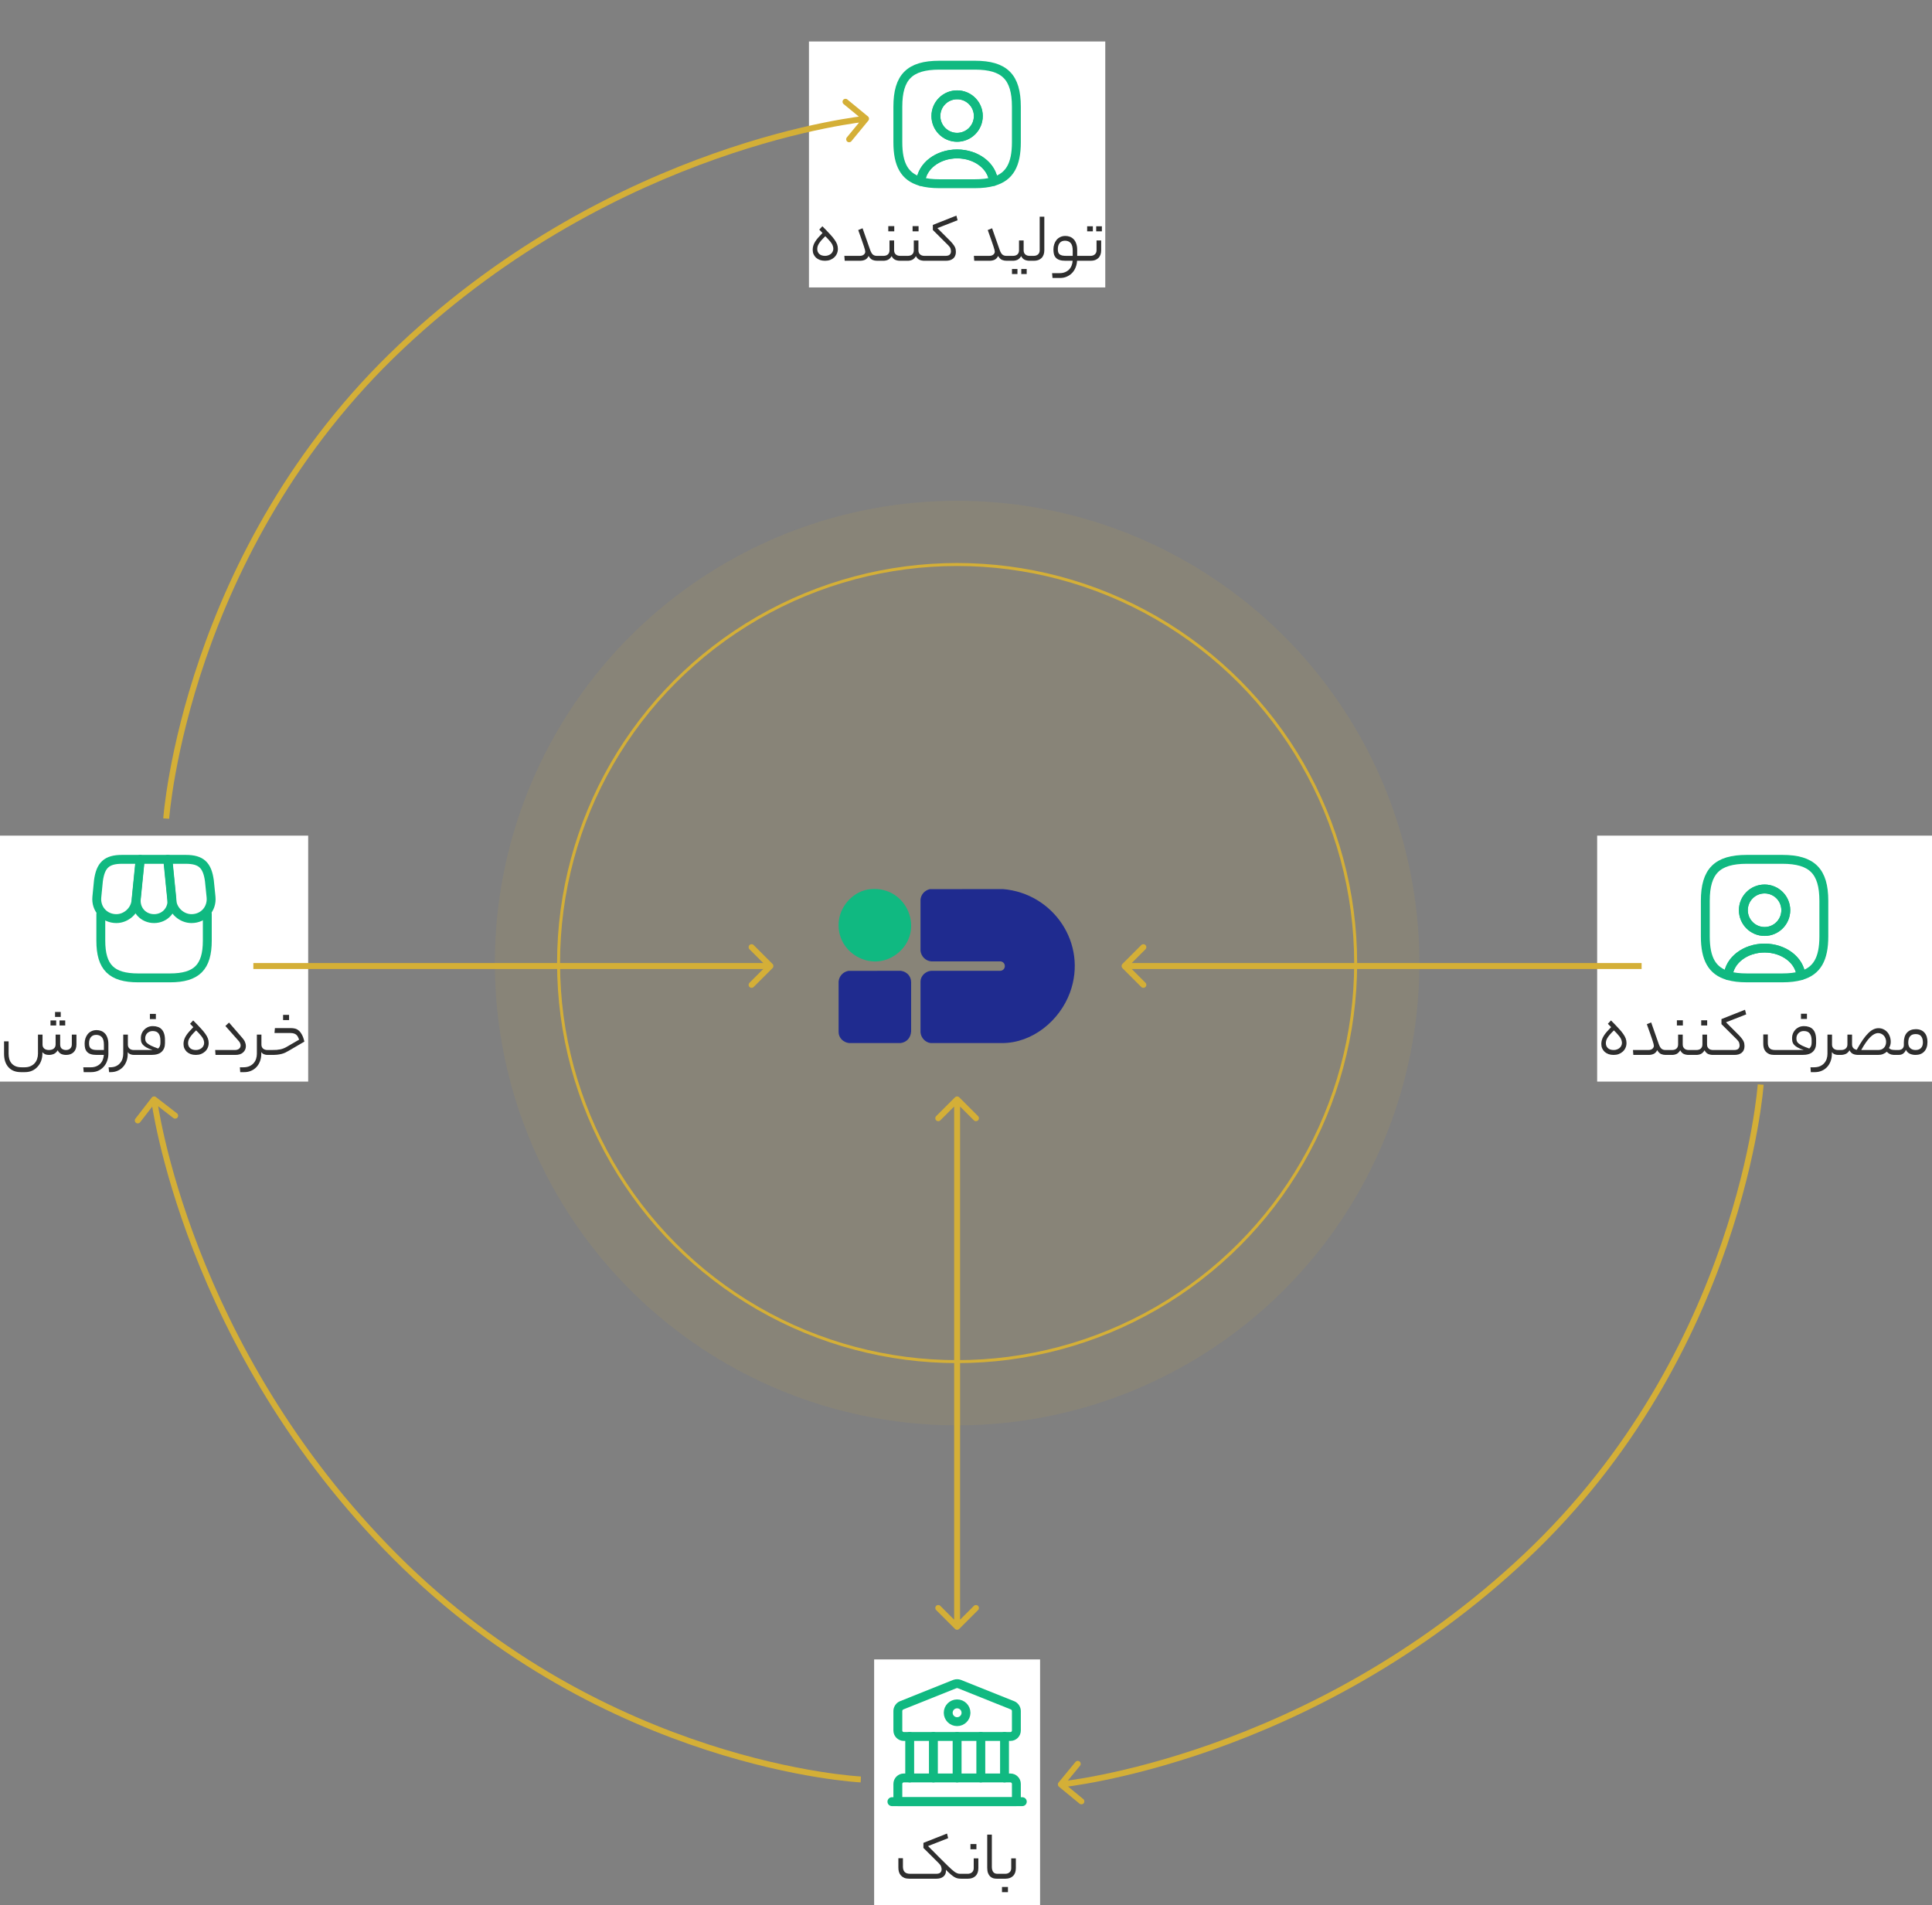 <svg width="652" height="643" viewBox="0 0 652 643" fill="none" xmlns="http://www.w3.org/2000/svg">
<rect x="0" y="0" width="652" height="643" fill="#808080" stroke="none"/>
<circle cx="323" cy="325" r="156" fill="#D4AF37" fill-opacity="0.1"/>
<circle cx="323" cy="325" r="134.5" stroke="#D4AF37"/>
<path d="M313.735 300.062L338.47 300.036C355.549 301.448 367.104 318.496 361.104 334.911C357.623 344.434 348.426 352 338.19 352C330.23 352 322.213 352 314.087 352C312.256 351.788 310.797 350.209 310.652 348.377C310.652 342.943 310.652 336.769 310.652 331.242C310.652 329.379 312.308 327.78 314.18 327.62H337.616C339.566 327.402 339.618 324.732 337.704 324.432H314.273C312.364 324.261 310.885 322.786 310.652 320.892V303.575C310.823 301.821 312.049 300.501 313.735 300.067V300.062Z" fill="#1F2B8F"/>
<path d="M286.28 327.64L304.042 327.614C306.101 327.961 307.482 329.451 307.482 331.516V348.087C307.326 350.168 306.054 351.705 303.954 351.995H286.539C284.578 351.788 283.011 350.23 283.011 348.279C283.011 342.446 283.011 336.888 283.011 331.242C283.171 329.42 284.495 327.987 286.28 327.64Z" fill="#1F2B8F"/>
<path d="M293.718 300.067C306.297 298.856 312.437 314.438 302.671 321.916C294.018 328.541 281.682 321.311 283.114 310.547C283.823 305.247 288.328 300.584 293.718 300.067Z" fill="#10B981"/>
<rect width="113" height="83" transform="translate(539 282)" fill="white"/>
<path d="M607.78 329.238C606.02 329.758 603.94 329.998 601.5 329.998H589.5C587.06 329.998 584.98 329.758 583.22 329.238C583.66 324.038 589 319.938 595.5 319.938C602 319.938 607.34 324.038 607.78 329.238Z" stroke="#10B981" stroke-width="3" stroke-linecap="round" stroke-linejoin="round"/>
<path d="M601.499 289.999H589.499C579.499 289.999 575.499 293.999 575.499 303.999V315.999C575.499 323.559 577.779 327.699 583.219 329.239C583.659 324.039 588.999 319.939 595.499 319.939C601.999 319.939 607.339 324.039 607.779 329.239C613.219 327.699 615.499 323.559 615.499 315.999V303.999C615.499 293.999 611.499 289.999 601.499 289.999ZM595.499 314.339C591.539 314.339 588.339 311.119 588.339 307.159C588.339 303.199 591.539 299.999 595.499 299.999C599.459 299.999 602.659 303.199 602.659 307.159C602.659 311.119 599.459 314.339 595.499 314.339Z" stroke="#10B981" stroke-width="3" stroke-linecap="round" stroke-linejoin="round"/>
<path d="M602.659 307.161C602.659 311.121 599.459 314.341 595.499 314.341C591.539 314.341 588.339 311.121 588.339 307.161C588.339 303.201 591.539 300.001 595.499 300.001C599.459 300.001 602.659 303.201 602.659 307.161Z" stroke="#10B981" stroke-width="3" stroke-linecap="round" stroke-linejoin="round"/>
<path d="M540.404 352.304C540.404 351.824 540.468 351.368 540.596 350.936C540.724 350.504 540.924 350.064 541.196 349.616C541.468 349.168 541.812 348.704 542.228 348.224C542.644 347.744 543.14 347.208 543.716 346.616L542.612 345.488L543.668 344.36C544.66 345.352 545.484 346.208 546.14 346.928C546.812 347.632 547.348 348.272 547.748 348.848C548.164 349.424 548.46 349.96 548.636 350.456C548.812 350.936 548.9 351.448 548.9 351.992C548.9 352.568 548.788 353.104 548.564 353.6C548.356 354.08 548.052 354.504 547.652 354.872C547.268 355.224 546.812 355.504 546.284 355.712C545.756 355.904 545.18 356 544.556 356C543.932 356 543.364 355.912 542.852 355.736C542.34 355.544 541.9 355.288 541.532 354.968C541.18 354.632 540.9 354.24 540.692 353.792C540.5 353.344 540.404 352.848 540.404 352.304ZM547.364 351.968C547.364 351.664 547.316 351.368 547.22 351.08C547.14 350.776 546.996 350.464 546.788 350.144C546.58 349.824 546.3 349.472 545.948 349.088C545.612 348.688 545.18 348.232 544.652 347.72C544.076 348.28 543.604 348.776 543.236 349.208C542.884 349.624 542.612 350 542.42 350.336C542.228 350.672 542.1 350.976 542.036 351.248C541.972 351.52 541.94 351.792 541.94 352.064C541.94 352.704 542.164 353.248 542.612 353.696C543.076 354.128 543.732 354.344 544.58 354.344C544.98 354.344 545.348 354.28 545.684 354.152C546.036 354.024 546.332 353.856 546.572 353.648C546.828 353.424 547.02 353.168 547.148 352.88C547.292 352.592 547.364 352.288 547.364 351.968ZM556.221 354.344C556.573 354.344 556.869 354.304 557.109 354.224C557.349 354.128 557.541 354.016 557.685 353.888C557.845 353.744 557.957 353.592 558.021 353.432C558.101 353.272 558.141 353.12 558.141 352.976C558.141 352.816 558.109 352.6 558.045 352.328C557.981 352.056 557.861 351.656 557.685 351.128C557.525 350.6 557.285 349.896 556.965 349.016C556.661 348.136 556.261 347.008 555.765 345.632L557.229 345.032L559.797 352.352C560.053 353.072 560.349 353.584 560.685 353.888C561.021 354.192 561.493 354.344 562.101 354.344H562.437C562.789 354.344 562.965 354.616 562.965 355.16C562.965 355.72 562.789 356 562.437 356H562.101C561.573 356 561.069 355.904 560.589 355.712C560.109 355.504 559.669 355.064 559.269 354.392C558.933 355.048 558.509 355.48 557.997 355.688C557.501 355.896 556.957 356 556.365 356H551.205L551.085 354.344H556.221ZM564.254 354.344C564.926 354.344 565.438 354.176 565.79 353.84C566.142 353.504 566.318 353.04 566.318 352.448V349.136H567.878V352.448C567.878 352.8 567.934 353.096 568.046 353.336C568.174 353.576 568.334 353.776 568.526 353.936C568.718 354.08 568.934 354.184 569.174 354.248C569.414 354.312 569.662 354.344 569.918 354.344H570.638C571.006 354.344 571.19 354.616 571.19 355.16C571.19 355.72 571.006 356 570.638 356H569.87C569.294 356 568.758 355.896 568.262 355.688C567.766 355.464 567.358 355.048 567.038 354.44C566.67 355.048 566.246 355.464 565.766 355.688C565.302 355.896 564.798 356 564.254 356H562.43C562.222 356 562.086 355.936 562.022 355.808C561.942 355.68 561.902 355.48 561.902 355.208C561.902 354.92 561.942 354.704 562.022 354.56C562.086 354.416 562.222 354.344 562.43 354.344H564.254ZM567.926 346.064H565.91V344.312H567.926V346.064ZM572.457 354.344C573.129 354.344 573.641 354.176 573.993 353.84C574.345 353.504 574.521 353.04 574.521 352.448V349.136H576.081V352.448C576.081 352.8 576.137 353.096 576.249 353.336C576.377 353.576 576.537 353.776 576.729 353.936C576.921 354.08 577.137 354.184 577.377 354.248C577.617 354.312 577.865 354.344 578.121 354.344H578.841C579.209 354.344 579.393 354.616 579.393 355.16C579.393 355.72 579.209 356 578.841 356H578.073C577.497 356 576.961 355.896 576.465 355.688C575.969 355.464 575.561 355.048 575.241 354.44C574.873 355.048 574.449 355.464 573.969 355.688C573.505 355.896 573.001 356 572.457 356H570.633C570.425 356 570.289 355.936 570.225 355.808C570.145 355.68 570.105 355.48 570.105 355.208C570.105 354.92 570.145 354.704 570.225 354.56C570.289 354.416 570.425 354.344 570.633 354.344H572.457ZM576.129 346.064H574.113V344.312H576.129V346.064ZM585.172 354.344C585.892 354.344 586.388 354.2 586.66 353.912C586.932 353.608 587.068 353.248 587.068 352.832C587.068 352.56 587.02 352.256 586.924 351.92C586.828 351.584 586.564 351.2 586.132 350.768L580.948 345.608V343.904L588.892 340.76L589.3 342.32L582.484 344.984L586.828 349.328C587.212 349.728 587.524 350.088 587.764 350.408C588.02 350.728 588.22 351.032 588.364 351.32C588.508 351.608 588.604 351.888 588.652 352.16C588.7 352.432 588.724 352.72 588.724 353.024C588.724 353.536 588.636 353.984 588.46 354.368C588.3 354.736 588.068 355.04 587.764 355.28C587.46 355.52 587.1 355.704 586.684 355.832C586.268 355.944 585.812 356 585.316 356H578.836C578.628 356 578.492 355.936 578.428 355.808C578.348 355.68 578.308 355.48 578.308 355.208C578.308 354.92 578.348 354.704 578.428 354.56C578.492 354.416 578.628 354.344 578.836 354.344H585.172ZM604.78 350.192C604.78 349.744 604.868 349.288 605.044 348.824C605.22 348.36 605.476 347.944 605.812 347.576C606.148 347.192 606.564 346.88 607.06 346.64C607.572 346.4 608.156 346.28 608.812 346.28C609.42 346.28 609.972 346.368 610.468 346.544C610.98 346.704 611.412 346.968 611.764 347.336C612.132 347.704 612.412 348.184 612.604 348.776C612.796 349.368 612.892 350.096 612.892 350.96V352.04C612.892 353.272 612.516 354.24 611.764 354.944C611.028 355.648 609.86 356 608.26 356H598.756C598.1 356 597.532 355.904 597.052 355.712C596.588 355.504 596.204 355.232 595.9 354.896C595.612 354.56 595.396 354.168 595.252 353.72C595.124 353.272 595.06 352.8 595.06 352.304V349.088H596.596V351.944C596.596 352.664 596.78 353.248 597.148 353.696C597.516 354.128 598.164 354.344 599.092 354.344H606.34C606.916 354.344 607.364 354.336 607.684 354.32C608.004 354.304 608.348 354.312 608.716 354.344C607.804 354.04 607.084 353.736 606.556 353.432C606.044 353.128 605.652 352.816 605.38 352.496C605.124 352.176 604.956 351.832 604.876 351.464C604.812 351.08 604.78 350.656 604.78 350.192ZM606.244 350.36C606.244 350.664 606.276 350.952 606.34 351.224C606.404 351.48 606.572 351.744 606.844 352.016C607.132 352.272 607.564 352.552 608.14 352.856C608.732 353.144 609.548 353.472 610.588 353.84C610.828 353.632 611.02 353.368 611.164 353.048C611.308 352.712 611.38 352.336 611.38 351.92V351.128C611.38 350.136 611.172 349.36 610.756 348.8C610.356 348.224 609.676 347.936 608.716 347.936C608.316 347.936 607.964 348.008 607.66 348.152C607.356 348.296 607.1 348.48 606.892 348.704C606.684 348.928 606.524 349.184 606.412 349.472C606.3 349.76 606.244 350.056 606.244 350.36ZM609.796 343.856H607.78V342.104H609.796V343.856ZM618.211 355.616C618.211 356.544 618.067 357.384 617.779 358.136C617.491 358.904 617.091 359.56 616.579 360.104C616.067 360.648 615.467 361.064 614.779 361.352C614.091 361.656 613.339 361.808 612.523 361.808H611.107L610.987 360.176H612.163C612.963 360.176 613.651 360.048 614.227 359.792C614.803 359.536 615.275 359.192 615.643 358.76C616.011 358.344 616.283 357.864 616.459 357.32C616.635 356.776 616.723 356.208 616.723 355.616V349.136H618.259V352.52C618.259 353.08 618.443 353.528 618.811 353.864C619.195 354.184 619.691 354.344 620.299 354.344H620.563C620.915 354.344 621.091 354.616 621.091 355.16C621.091 355.72 620.915 356 620.563 356H620.299C619.915 356 619.531 355.928 619.147 355.784C618.779 355.64 618.467 355.392 618.211 355.04V355.616ZM626.603 354.272C627.323 352.96 628.003 351.84 628.643 350.912C629.283 349.984 629.899 349.232 630.491 348.656C631.083 348.064 631.659 347.64 632.219 347.384C632.779 347.112 633.347 346.976 633.923 346.976C634.547 346.976 635.107 347.096 635.603 347.336C636.115 347.576 636.555 347.904 636.923 348.32C637.291 348.736 637.571 349.224 637.763 349.784C637.971 350.344 638.075 350.944 638.075 351.584C638.075 352.352 637.875 353.048 637.475 353.672C637.795 353.992 638.139 354.184 638.507 354.248C638.891 354.312 639.339 354.344 639.851 354.344H640.211C640.563 354.344 640.739 354.616 640.739 355.16C640.739 355.72 640.563 356 640.211 356H639.851C639.595 356 639.339 356 639.083 356C638.827 355.984 638.563 355.944 638.291 355.88C638.035 355.8 637.771 355.688 637.499 355.544C637.243 355.4 636.995 355.192 636.755 354.92C636.387 355.24 635.955 355.504 635.459 355.712C634.979 355.904 634.419 356 633.779 356H627.107C626.483 356 625.915 355.896 625.403 355.688C624.891 355.464 624.475 355.048 624.155 354.44C623.803 355.048 623.363 355.464 622.835 355.688C622.323 355.896 621.787 356 621.227 356H620.555C620.347 356 620.211 355.936 620.147 355.808C620.067 355.68 620.027 355.48 620.027 355.208C620.027 354.92 620.067 354.704 620.147 354.56C620.211 354.416 620.347 354.344 620.555 354.344H621.323C621.995 354.344 622.515 354.176 622.883 353.84C623.267 353.504 623.459 353.04 623.459 352.448V349.136H625.019V352.448C625.019 352.96 625.163 353.376 625.451 353.696C625.755 354 626.139 354.192 626.603 354.272ZM636.515 351.584C636.515 351.168 636.443 350.784 636.299 350.432C636.171 350.064 635.987 349.752 635.747 349.496C635.507 349.224 635.219 349.016 634.883 348.872C634.563 348.712 634.211 348.632 633.827 348.632C632.979 348.632 632.091 349.088 631.163 350C630.251 350.896 629.235 352.344 628.115 354.344H633.827C634.163 354.344 634.491 354.296 634.811 354.2C635.147 354.088 635.435 353.92 635.675 353.696C635.931 353.456 636.131 353.168 636.275 352.832C636.435 352.48 636.515 352.064 636.515 351.584ZM640.603 354.344C641.227 354.344 641.699 354.192 642.019 353.888C642.339 353.584 642.499 353.176 642.499 352.664V351.752C642.499 350.36 642.851 349.272 643.555 348.488C644.275 347.704 645.267 347.312 646.531 347.312C647.187 347.312 647.763 347.416 648.259 347.624C648.755 347.832 649.163 348.128 649.483 348.512C649.819 348.896 650.067 349.352 650.227 349.88C650.387 350.408 650.467 350.992 650.467 351.632C650.467 353.008 650.107 354.08 649.387 354.848C648.667 355.616 647.683 356 646.435 356C645.795 356 645.179 355.88 644.587 355.64C643.995 355.384 643.531 354.936 643.195 354.296C643.051 354.664 642.875 354.96 642.667 355.184C642.459 355.408 642.243 355.584 642.019 355.712C641.795 355.824 641.555 355.904 641.299 355.952C641.059 355.984 640.827 356 640.603 356H640.219C640.011 356 639.875 355.936 639.811 355.808C639.731 355.68 639.691 355.48 639.691 355.208C639.691 354.92 639.731 354.704 639.811 354.56C639.875 354.416 640.011 354.344 640.219 354.344H640.603ZM648.931 351.776C648.931 350.944 648.747 350.272 648.379 349.76C648.011 349.232 647.379 348.968 646.483 348.968C644.819 348.968 643.987 349.936 643.987 351.872C643.987 352.688 644.211 353.304 644.659 353.72C645.123 354.136 645.715 354.344 646.435 354.344C647.251 354.344 647.867 354.12 648.283 353.672C648.715 353.224 648.931 352.592 648.931 351.776Z" fill="#2E2E2E"/>
<rect width="100" height="83" transform="translate(273 14)" fill="white"/>
<path d="M335.28 61.24C333.52 61.76 331.44 62 329 62H317C314.56 62 312.48 61.76 310.72 61.24C311.16 56.04 316.5 51.94 323 51.94C329.5 51.94 334.84 56.04 335.28 61.24Z" stroke="#10B981" stroke-width="3" stroke-linecap="round" stroke-linejoin="round"/>
<path d="M329 21.999H317C307 21.999 303 25.999 303 35.999V47.999C303 55.559 305.28 59.699 310.72 61.239C311.16 56.039 316.5 51.939 323 51.939C329.5 51.939 334.84 56.039 335.28 61.239C340.72 59.699 343 55.559 343 47.999V35.999C343 25.999 339 21.999 329 21.999ZM323 46.339C319.04 46.339 315.84 43.119 315.84 39.159C315.84 35.199 319.04 31.999 323 31.999C326.96 31.999 330.16 35.199 330.16 39.159C330.16 43.119 326.96 46.339 323 46.339Z" stroke="#10B981" stroke-width="3" stroke-linecap="round" stroke-linejoin="round"/>
<path d="M330.16 39.159C330.16 43.119 326.96 46.339 323 46.339C319.04 46.339 315.84 43.119 315.84 39.159C315.84 35.199 319.04 31.999 323 31.999C326.96 31.999 330.16 35.199 330.16 39.159Z" stroke="#10B981" stroke-width="3" stroke-linecap="round" stroke-linejoin="round"/>
<path d="M274.267 84.304C274.267 83.824 274.331 83.368 274.459 82.936C274.587 82.504 274.787 82.064 275.059 81.616C275.331 81.168 275.675 80.704 276.091 80.224C276.507 79.744 277.003 79.208 277.579 78.616L276.475 77.488L277.531 76.36C278.523 77.352 279.347 78.208 280.003 78.928C280.675 79.632 281.211 80.272 281.611 80.848C282.027 81.424 282.323 81.96 282.499 82.456C282.675 82.936 282.763 83.448 282.763 83.992C282.763 84.568 282.651 85.104 282.427 85.6C282.219 86.08 281.915 86.504 281.515 86.872C281.131 87.224 280.675 87.504 280.147 87.712C279.619 87.904 279.043 88 278.419 88C277.795 88 277.227 87.912 276.715 87.736C276.203 87.544 275.763 87.288 275.395 86.968C275.043 86.632 274.763 86.24 274.555 85.792C274.363 85.344 274.267 84.848 274.267 84.304ZM281.227 83.968C281.227 83.664 281.179 83.368 281.083 83.08C281.003 82.776 280.859 82.464 280.651 82.144C280.443 81.824 280.163 81.472 279.811 81.088C279.475 80.688 279.043 80.232 278.515 79.72C277.939 80.28 277.467 80.776 277.099 81.208C276.747 81.624 276.475 82 276.283 82.336C276.091 82.672 275.963 82.976 275.899 83.248C275.835 83.52 275.803 83.792 275.803 84.064C275.803 84.704 276.027 85.248 276.475 85.696C276.939 86.128 277.595 86.344 278.443 86.344C278.843 86.344 279.211 86.28 279.547 86.152C279.899 86.024 280.195 85.856 280.435 85.648C280.691 85.424 280.883 85.168 281.011 84.88C281.155 84.592 281.227 84.288 281.227 83.968ZM290.084 86.344C290.436 86.344 290.732 86.304 290.972 86.224C291.212 86.128 291.404 86.016 291.548 85.888C291.708 85.744 291.82 85.592 291.884 85.432C291.964 85.272 292.004 85.12 292.004 84.976C292.004 84.816 291.972 84.6 291.908 84.328C291.844 84.056 291.724 83.656 291.548 83.128C291.388 82.6 291.148 81.896 290.828 81.016C290.524 80.136 290.124 79.008 289.628 77.632L291.092 77.032L293.66 84.352C293.916 85.072 294.212 85.584 294.548 85.888C294.884 86.192 295.356 86.344 295.964 86.344H296.3C296.652 86.344 296.828 86.616 296.828 87.16C296.828 87.72 296.652 88 296.3 88H295.964C295.436 88 294.932 87.904 294.452 87.712C293.972 87.504 293.532 87.064 293.132 86.392C292.796 87.048 292.372 87.48 291.86 87.688C291.364 87.896 290.82 88 290.228 88H285.068L284.948 86.344H290.084ZM298.117 86.344C298.789 86.344 299.301 86.176 299.653 85.84C300.005 85.504 300.181 85.04 300.181 84.448V81.136H301.741V84.448C301.741 84.8 301.797 85.096 301.909 85.336C302.037 85.576 302.197 85.776 302.389 85.936C302.581 86.08 302.797 86.184 303.037 86.248C303.277 86.312 303.525 86.344 303.781 86.344H304.501C304.869 86.344 305.053 86.616 305.053 87.16C305.053 87.72 304.869 88 304.501 88H303.733C303.157 88 302.621 87.896 302.125 87.688C301.629 87.464 301.221 87.048 300.901 86.44C300.533 87.048 300.109 87.464 299.629 87.688C299.165 87.896 298.661 88 298.117 88H296.293C296.085 88 295.949 87.936 295.885 87.808C295.805 87.68 295.765 87.48 295.765 87.208C295.765 86.92 295.805 86.704 295.885 86.56C295.949 86.416 296.085 86.344 296.293 86.344H298.117ZM301.789 78.064H299.773V76.312H301.789V78.064ZM306.32 86.344C306.992 86.344 307.504 86.176 307.856 85.84C308.208 85.504 308.384 85.04 308.384 84.448V81.136H309.944V84.448C309.944 84.8 310 85.096 310.112 85.336C310.24 85.576 310.4 85.776 310.592 85.936C310.784 86.08 311 86.184 311.24 86.248C311.48 86.312 311.728 86.344 311.984 86.344H312.704C313.072 86.344 313.256 86.616 313.256 87.16C313.256 87.72 313.072 88 312.704 88H311.936C311.36 88 310.824 87.896 310.328 87.688C309.832 87.464 309.424 87.048 309.104 86.44C308.736 87.048 308.312 87.464 307.832 87.688C307.368 87.896 306.864 88 306.32 88H304.496C304.288 88 304.152 87.936 304.088 87.808C304.008 87.68 303.968 87.48 303.968 87.208C303.968 86.92 304.008 86.704 304.088 86.56C304.152 86.416 304.288 86.344 304.496 86.344H306.32ZM309.992 78.064H307.976V76.312H309.992V78.064ZM319.035 86.344C319.755 86.344 320.251 86.2 320.523 85.912C320.795 85.608 320.931 85.248 320.931 84.832C320.931 84.56 320.883 84.256 320.787 83.92C320.691 83.584 320.427 83.2 319.995 82.768L314.811 77.608V75.904L322.755 72.76L323.163 74.32L316.347 76.984L320.691 81.328C321.075 81.728 321.387 82.088 321.627 82.408C321.883 82.728 322.083 83.032 322.227 83.32C322.371 83.608 322.467 83.888 322.515 84.16C322.563 84.432 322.587 84.72 322.587 85.024C322.587 85.536 322.499 85.984 322.323 86.368C322.163 86.736 321.931 87.04 321.627 87.28C321.323 87.52 320.963 87.704 320.547 87.832C320.131 87.944 319.675 88 319.179 88H312.699C312.491 88 312.355 87.936 312.291 87.808C312.211 87.68 312.171 87.48 312.171 87.208C312.171 86.92 312.211 86.704 312.291 86.56C312.355 86.416 312.491 86.344 312.699 86.344H319.035ZM333.795 86.344C334.147 86.344 334.443 86.304 334.683 86.224C334.923 86.128 335.115 86.016 335.259 85.888C335.419 85.744 335.531 85.592 335.595 85.432C335.675 85.272 335.715 85.12 335.715 84.976C335.715 84.816 335.683 84.6 335.619 84.328C335.555 84.056 335.435 83.656 335.259 83.128C335.099 82.6 334.859 81.896 334.539 81.016C334.235 80.136 333.835 79.008 333.339 77.632L334.803 77.032L337.371 84.352C337.627 85.072 337.923 85.584 338.259 85.888C338.595 86.192 339.067 86.344 339.675 86.344H340.011C340.363 86.344 340.539 86.616 340.539 87.16C340.539 87.72 340.363 88 340.011 88H339.675C339.147 88 338.643 87.904 338.163 87.712C337.683 87.504 337.243 87.064 336.843 86.392C336.507 87.048 336.083 87.48 335.571 87.688C335.075 87.896 334.531 88 333.939 88H328.779L328.659 86.344H333.795ZM341.828 86.344C342.5 86.344 343.012 86.176 343.364 85.84C343.716 85.504 343.892 85.04 343.892 84.448V81.136H345.452V84.448C345.452 84.8 345.508 85.096 345.62 85.336C345.748 85.576 345.908 85.776 346.1 85.936C346.292 86.08 346.508 86.184 346.748 86.248C346.988 86.312 347.236 86.344 347.492 86.344H348.212C348.58 86.344 348.764 86.616 348.764 87.16C348.764 87.72 348.58 88 348.212 88H347.444C346.868 88 346.332 87.896 345.836 87.688C345.34 87.464 344.932 87.048 344.612 86.44C344.244 87.048 343.82 87.464 343.34 87.688C342.876 87.896 342.372 88 341.828 88H340.004C339.796 88 339.66 87.936 339.596 87.808C339.516 87.68 339.476 87.48 339.476 87.208C339.476 86.92 339.516 86.704 339.596 86.56C339.66 86.416 339.796 86.344 340.004 86.344H341.828ZM346.484 92.488H344.66V90.784H346.484V92.488ZM343.364 92.488H341.516V90.784H343.364V92.488ZM348.831 86.344C349.455 86.344 349.951 86.176 350.319 85.84C350.687 85.504 350.871 85.04 350.871 84.448V73.12H352.431V84.448C352.431 85.584 352.111 86.464 351.471 87.088C350.847 87.696 349.999 88 348.927 88H348.207C347.999 88 347.863 87.936 347.799 87.808C347.719 87.68 347.679 87.48 347.679 87.208C347.679 86.92 347.719 86.704 347.799 86.56C347.863 86.416 347.999 86.344 348.207 86.344H348.831ZM357.594 92.176C358.298 92.176 358.914 92.064 359.442 91.84C359.986 91.616 360.442 91.312 360.81 90.928C361.178 90.544 361.458 90.096 361.65 89.584C361.842 89.088 361.954 88.56 361.986 88H359.586C358.77 88 358.098 87.912 357.57 87.736C357.042 87.56 356.626 87.304 356.322 86.968C356.018 86.632 355.802 86.232 355.674 85.768C355.562 85.288 355.506 84.752 355.506 84.16C355.506 83.552 355.594 82.976 355.77 82.432C355.946 81.888 356.202 81.408 356.538 80.992C356.874 80.576 357.29 80.248 357.786 80.008C358.298 79.752 358.882 79.624 359.538 79.624C360.066 79.624 360.57 79.712 361.05 79.888C361.53 80.064 361.954 80.344 362.322 80.728C362.69 81.096 362.978 81.584 363.186 82.192C363.41 82.784 363.522 83.504 363.522 84.352V86.344H365.826C366.018 86.344 366.146 86.416 366.21 86.56C366.29 86.688 366.33 86.888 366.33 87.16C366.33 87.448 366.29 87.664 366.21 87.808C366.146 87.936 366.018 88 365.826 88H363.474C363.442 88.784 363.282 89.528 362.994 90.232C362.722 90.936 362.338 91.552 361.842 92.08C361.346 92.608 360.754 93.024 360.066 93.328C359.378 93.648 358.602 93.808 357.738 93.808H355.194L355.05 92.176H357.594ZM356.994 84.064C356.994 84.464 357.034 84.808 357.114 85.096C357.21 85.384 357.362 85.624 357.57 85.816C357.794 85.992 358.09 86.128 358.458 86.224C358.826 86.304 359.29 86.344 359.85 86.344H362.01V84.544C362.01 83.36 361.778 82.512 361.314 82C360.85 81.488 360.21 81.232 359.394 81.232C358.626 81.232 358.034 81.488 357.618 82C357.202 82.512 356.994 83.2 356.994 84.064ZM367.992 86.344C368.616 86.344 369.112 86.176 369.48 85.84C369.864 85.504 370.056 85.04 370.056 84.448V81.136H371.616V84.448C371.616 85.584 371.296 86.464 370.656 87.088C370.032 87.696 369.176 88 368.088 88H365.832C365.624 88 365.488 87.936 365.424 87.808C365.344 87.68 365.304 87.48 365.304 87.208C365.304 86.92 365.344 86.704 365.424 86.56C365.488 86.416 365.624 86.344 365.832 86.344H367.992ZM371.856 78.064H369.936V76.36H371.856V78.064ZM368.808 78.064H366.888V76.36H368.808V78.064Z" fill="#2E2E2E"/>
<rect width="104" height="83" transform="translate(0 282)" fill="white"/>
<path d="M34.02 308.44V317.42C34.02 326.4 37.62 330 46.6 330H57.38C66.36 330 69.96 326.4 69.96 317.42V308.44" stroke="#10B981" stroke-width="3" stroke-linecap="round" stroke-linejoin="round"/>
<path d="M52 310C55.66 310 58.36 307.02 58 303.36L56.68 290H47.34L46 303.36C45.64 307.02 48.34 310 52 310Z" stroke="#10B981" stroke-width="3" stroke-linecap="round" stroke-linejoin="round"/>
<path d="M64.62 310C68.66 310 71.62 306.72 71.22 302.7L70.66 297.2C69.94 292 67.94 290 62.7 290H56.6L58 304.02C58.34 307.32 61.32 310 64.62 310Z" stroke="#10B981" stroke-width="3" stroke-linecap="round" stroke-linejoin="round"/>
<path d="M39.28 310C42.58 310 45.56 307.32 45.88 304.02L46.32 299.6L47.28 290H41.18C35.94 290 33.94 292 33.22 297.2L32.68 302.7C32.28 306.72 35.24 310 39.28 310Z" stroke="#10B981" stroke-width="3" stroke-linecap="round" stroke-linejoin="round"/>
<path d="M20.305 352.448C20.305 353.152 20.505 353.648 20.904 353.936C21.305 354.208 21.753 354.344 22.248 354.344C22.857 354.344 23.337 354.176 23.689 353.84C24.056 353.504 24.241 353.04 24.241 352.448V349.136H25.8V352.448C25.8 353.584 25.48 354.464 24.84 355.088C24.216 355.696 23.369 356 22.297 356C21.721 356 21.184 355.896 20.689 355.688C20.192 355.464 19.785 355.048 19.465 354.44C19.096 355.048 18.648 355.464 18.12 355.688C17.608 355.896 17.073 356 16.512 356C16 356 15.56 355.92 15.193 355.76C14.825 355.584 14.528 355.352 14.305 355.064V355.616C14.305 356.432 14.168 357.216 13.896 357.968C13.624 358.72 13.232 359.376 12.72 359.936C12.225 360.512 11.617 360.968 10.896 361.304C10.177 361.64 9.361 361.808 8.449 361.808H7.033C5.241 361.808 3.849 361.256 2.857 360.152C1.865 359.048 1.369 357.536 1.369 355.616V351.416H2.905V355.568C2.905 356.256 2.985 356.88 3.145 357.44C3.321 358 3.585 358.48 3.937 358.88C4.305 359.296 4.761 359.616 5.305 359.84C5.849 360.064 6.505 360.176 7.273 360.176H8.329C9.081 360.176 9.737 360.048 10.296 359.792C10.857 359.552 11.32 359.224 11.688 358.808C12.072 358.392 12.352 357.904 12.528 357.344C12.72 356.784 12.816 356.2 12.816 355.592V349.136H14.352V352.52C14.352 353.08 14.544 353.528 14.928 353.864C15.312 354.184 15.832 354.344 16.488 354.344C17.224 354.344 17.785 354.176 18.169 353.84C18.569 353.504 18.768 353.04 18.768 352.448V349.136H20.305V352.448ZM20.497 343.184H18.576V341.504H20.497V343.184ZM22.009 346.064H20.088V344.36H22.009V346.064ZM18.96 346.064H17.041V344.36H18.96V346.064ZM30.648 360.176C31.352 360.176 31.968 360.064 32.496 359.84C33.041 359.616 33.496 359.312 33.864 358.928C34.233 358.544 34.513 358.096 34.705 357.584C34.897 357.088 35.008 356.56 35.041 356H32.641C31.825 356 31.152 355.912 30.625 355.736C30.096 355.56 29.68 355.304 29.377 354.968C29.073 354.632 28.857 354.232 28.729 353.768C28.616 353.288 28.561 352.752 28.561 352.16C28.561 351.552 28.648 350.976 28.825 350.432C29 349.888 29.256 349.408 29.593 348.992C29.928 348.576 30.345 348.248 30.84 348.008C31.352 347.752 31.936 347.624 32.593 347.624C33.12 347.624 33.624 347.712 34.105 347.888C34.584 348.064 35.008 348.344 35.377 348.728C35.745 349.096 36.032 349.584 36.24 350.192C36.465 350.784 36.577 351.504 36.577 352.352V355.616C36.577 356.432 36.441 357.216 36.169 357.968C35.913 358.72 35.536 359.376 35.041 359.936C34.544 360.512 33.937 360.968 33.217 361.304C32.496 361.64 31.689 361.808 30.793 361.808H28.248L28.105 360.176H30.648ZM30.049 352.064C30.049 352.464 30.088 352.808 30.169 353.096C30.265 353.384 30.416 353.624 30.625 353.816C30.849 353.992 31.145 354.128 31.512 354.224C31.881 354.304 32.344 354.344 32.904 354.344H35.065V352.544C35.065 351.36 34.833 350.512 34.368 350C33.904 349.488 33.264 349.232 32.449 349.232C31.68 349.232 31.088 349.488 30.672 350C30.256 350.512 30.049 351.2 30.049 352.064ZM43.153 352.52C43.153 353.08 43.337 353.528 43.705 353.864C44.073 354.184 44.561 354.344 45.169 354.344H45.433C45.785 354.344 45.961 354.616 45.961 355.16C45.961 355.72 45.785 356 45.433 356H45.169C44.785 356 44.401 355.928 44.017 355.784C43.649 355.64 43.345 355.392 43.105 355.04V355.616C43.105 356.544 42.961 357.384 42.673 358.136C42.385 358.904 41.985 359.56 41.473 360.104C40.961 360.648 40.361 361.064 39.673 361.352C38.985 361.656 38.233 361.808 37.417 361.808H36.817L36.649 360.176H37.129C37.913 360.176 38.585 360.048 39.145 359.792C39.705 359.536 40.161 359.192 40.513 358.76C40.881 358.344 41.153 357.864 41.329 357.32C41.505 356.776 41.593 356.208 41.593 355.616V349.136H43.153V352.52ZM49.482 354.344C49.898 354.344 50.25 354.344 50.538 354.344C50.842 354.328 51.162 354.328 51.498 354.344C50.586 354.04 49.866 353.736 49.338 353.432C48.826 353.128 48.434 352.816 48.162 352.496C47.89 352.176 47.714 351.832 47.634 351.464C47.57 351.08 47.538 350.656 47.538 350.192C47.538 349.744 47.626 349.288 47.802 348.824C47.978 348.36 48.234 347.944 48.57 347.576C48.922 347.192 49.346 346.88 49.842 346.64C50.354 346.4 50.938 346.28 51.594 346.28C52.202 346.28 52.754 346.368 53.25 346.544C53.746 346.704 54.17 346.968 54.522 347.336C54.89 347.704 55.17 348.184 55.362 348.776C55.57 349.368 55.674 350.096 55.674 350.96V352.04C55.674 353.272 55.298 354.24 54.546 354.944C53.81 355.648 52.642 356 51.042 356H45.426C45.218 356 45.082 355.936 45.018 355.808C44.938 355.68 44.898 355.48 44.898 355.208C44.898 354.92 44.938 354.704 45.018 354.56C45.082 354.416 45.218 354.344 45.426 354.344H49.482ZM51.498 347.936C51.114 347.936 50.762 348.008 50.442 348.152C50.138 348.296 49.874 348.48 49.65 348.704C49.442 348.928 49.282 349.184 49.17 349.472C49.058 349.76 49.002 350.056 49.002 350.36C49.002 350.664 49.034 350.952 49.098 351.224C49.162 351.48 49.338 351.744 49.626 352.016C49.914 352.272 50.346 352.552 50.922 352.856C51.514 353.144 52.33 353.472 53.37 353.84C53.882 353.408 54.138 352.768 54.138 351.92V351.128C54.138 350.136 53.938 349.36 53.538 348.8C53.138 348.224 52.458 347.936 51.498 347.936ZM52.602 343.904H50.586V342.152H52.602V343.904ZM61.931 352.304C61.931 351.824 61.995 351.368 62.123 350.936C62.251 350.504 62.451 350.064 62.723 349.616C62.995 349.168 63.339 348.704 63.755 348.224C64.171 347.744 64.667 347.208 65.243 346.616L64.139 345.488L65.195 344.36C66.187 345.352 67.011 346.208 67.667 346.928C68.339 347.632 68.875 348.272 69.275 348.848C69.691 349.424 69.987 349.96 70.163 350.456C70.339 350.936 70.427 351.448 70.427 351.992C70.427 352.568 70.315 353.104 70.091 353.6C69.883 354.08 69.579 354.504 69.179 354.872C68.795 355.224 68.339 355.504 67.811 355.712C67.283 355.904 66.707 356 66.083 356C65.459 356 64.891 355.912 64.379 355.736C63.867 355.544 63.427 355.288 63.059 354.968C62.707 354.632 62.427 354.24 62.219 353.792C62.027 353.344 61.931 352.848 61.931 352.304ZM68.891 351.968C68.891 351.664 68.843 351.368 68.747 351.08C68.667 350.776 68.523 350.464 68.315 350.144C68.107 349.824 67.827 349.472 67.475 349.088C67.139 348.688 66.707 348.232 66.179 347.72C65.603 348.28 65.131 348.776 64.763 349.208C64.411 349.624 64.139 350 63.947 350.336C63.755 350.672 63.627 350.976 63.563 351.248C63.499 351.52 63.467 351.792 63.467 352.064C63.467 352.704 63.691 353.248 64.139 353.696C64.603 354.128 65.259 354.344 66.107 354.344C66.507 354.344 66.875 354.28 67.211 354.152C67.563 354.024 67.859 353.856 68.099 353.648C68.355 353.424 68.547 353.168 68.675 352.88C68.819 352.592 68.891 352.288 68.891 351.968ZM81.804 350.288C82.22 350.752 82.516 351.216 82.692 351.68C82.884 352.128 82.98 352.568 82.98 353C82.98 353.864 82.668 354.584 82.044 355.16C81.436 355.72 80.564 356 79.428 356H72.732L72.612 354.344H79.236C79.86 354.344 80.34 354.2 80.676 353.912C81.028 353.624 81.204 353.248 81.204 352.784C81.204 352.56 81.148 352.312 81.036 352.04C80.924 351.768 80.756 351.512 80.532 351.272L76.068 346.232L77.292 345.08L81.804 350.288ZM88.175 355.616C88.175 356.544 88.031 357.384 87.743 358.136C87.455 358.904 87.055 359.56 86.543 360.104C86.031 360.648 85.431 361.064 84.743 361.352C84.055 361.656 83.303 361.808 82.487 361.808H81.071L80.951 360.176H82.127C82.927 360.176 83.615 360.048 84.191 359.792C84.767 359.536 85.239 359.192 85.607 358.76C85.975 358.344 86.247 357.864 86.423 357.32C86.599 356.776 86.687 356.208 86.687 355.616V349.136H88.223V352.52C88.223 353.08 88.407 353.528 88.775 353.864C89.159 354.184 89.655 354.344 90.263 354.344H90.527C90.879 354.344 91.055 354.616 91.055 355.16C91.055 355.72 90.879 356 90.527 356H90.263C89.879 356 89.495 355.928 89.111 355.784C88.743 355.64 88.431 355.392 88.175 355.04V355.616ZM97.456 354.584C97.04 354.824 96.639 355.04 96.255 355.232C95.871 355.408 95.456 355.552 95.007 355.664C94.559 355.776 94.064 355.864 93.519 355.928C92.992 355.976 92.383 356 91.695 356H90.519C90.311 356 90.175 355.936 90.112 355.808C90.031 355.68 89.992 355.48 89.992 355.208C89.992 354.92 90.031 354.704 90.112 354.56C90.175 354.416 90.311 354.344 90.519 354.344H91.719C92.344 354.344 92.895 354.328 93.376 354.296C93.856 354.248 94.296 354.184 94.695 354.104C95.096 354.008 95.472 353.888 95.823 353.744C96.175 353.6 96.535 353.416 96.903 353.192L100.96 350.84C100.832 350.504 100.696 350.2 100.552 349.928C100.408 349.64 100.224 349.4 99.999 349.208C99.791 349.016 99.528 348.872 99.207 348.776C98.888 348.664 98.487 348.608 98.007 348.608H92.632L92.775 346.952H98.224C98.639 346.952 99.064 347 99.496 347.096C99.944 347.192 100.36 347.4 100.744 347.72C101.144 348.024 101.512 348.48 101.848 349.088C102.2 349.696 102.488 350.504 102.712 351.512L97.456 354.584ZM97.552 344.24H95.535V342.488H97.552V344.24Z" fill="#2E2E2E"/>
<rect width="56" height="83" transform="translate(295 560)" fill="white"/>
<path d="M323.74 568.3L341.74 575.5C342.44 575.78 343 576.62 343 577.36V584C343 585.1 342.1 586 341 586H305C303.9 586 303 585.1 303 584V577.36C303 576.62 303.56 575.78 304.26 575.5L322.26 568.3C322.66 568.14 323.34 568.14 323.74 568.3Z" stroke="#10B981" stroke-width="3" stroke-miterlimit="10" stroke-linecap="round" stroke-linejoin="round"/>
<path d="M343 608H303V602C303 600.9 303.9 600 305 600H341C342.1 600 343 600.9 343 602V608Z" stroke="#10B981" stroke-width="3" stroke-miterlimit="10" stroke-linecap="round" stroke-linejoin="round"/>
<path d="M307 600V586" stroke="#10B981" stroke-width="3" stroke-miterlimit="10" stroke-linecap="round" stroke-linejoin="round"/>
<path d="M315 600V586" stroke="#10B981" stroke-width="3" stroke-miterlimit="10" stroke-linecap="round" stroke-linejoin="round"/>
<path d="M323 600V586" stroke="#10B981" stroke-width="3" stroke-miterlimit="10" stroke-linecap="round" stroke-linejoin="round"/>
<path d="M331 600V586" stroke="#10B981" stroke-width="3" stroke-miterlimit="10" stroke-linecap="round" stroke-linejoin="round"/>
<path d="M339 600V586" stroke="#10B981" stroke-width="3" stroke-miterlimit="10" stroke-linecap="round" stroke-linejoin="round"/>
<path d="M301 608H345" stroke="#10B981" stroke-width="3" stroke-miterlimit="10" stroke-linecap="round" stroke-linejoin="round"/>
<path d="M323 581C324.657 581 326 579.657 326 578C326 576.343 324.657 575 323 575C321.343 575 320 576.343 320 578C320 579.657 321.343 581 323 581Z" stroke="#10B981" stroke-width="3" stroke-miterlimit="10" stroke-linecap="round" stroke-linejoin="round"/>
<path d="M311.628 623.608V621.904L319.596 618.76L319.98 620.32L313.188 622.984L317.508 627.328C318.324 628.144 319.02 628.832 319.596 629.392C320.172 629.952 320.668 630.424 321.084 630.808C321.5 631.176 321.852 631.464 322.14 631.672C322.444 631.88 322.716 632.032 322.956 632.128C323.196 632.224 323.42 632.288 323.628 632.32C323.852 632.336 324.1 632.344 324.372 632.344C324.58 632.344 324.716 632.416 324.78 632.56C324.86 632.688 324.9 632.888 324.9 633.16C324.9 633.448 324.86 633.664 324.78 633.808C324.716 633.936 324.58 634 324.372 634C323.924 634 323.516 633.96 323.148 633.88C322.796 633.8 322.428 633.648 322.044 633.424C321.676 633.2 321.268 632.896 320.82 632.512C320.372 632.128 319.836 631.624 319.212 631C319.26 631.528 319.204 631.984 319.044 632.368C318.9 632.736 318.676 633.04 318.372 633.28C318.084 633.52 317.732 633.704 317.316 633.832C316.916 633.944 316.484 634 316.02 634H306.876C306.22 634 305.652 633.904 305.172 633.712C304.708 633.504 304.324 633.232 304.02 632.896C303.732 632.56 303.516 632.168 303.372 631.72C303.244 631.272 303.18 630.8 303.18 630.304V627.088H304.716V629.944C304.716 630.68 304.9 631.264 305.268 631.696C305.652 632.128 306.3 632.344 307.212 632.344H315.876C316.596 632.344 317.092 632.2 317.364 631.912C317.636 631.608 317.772 631.248 317.772 630.832C317.772 630.56 317.716 630.256 317.604 629.92C317.508 629.584 317.244 629.2 316.812 628.768L311.628 623.608ZM326.543 632.344C327.167 632.344 327.663 632.176 328.031 631.84C328.415 631.504 328.607 631.04 328.607 630.448V627.136H330.167V630.448C330.167 631.584 329.847 632.464 329.207 633.088C328.583 633.696 327.727 634 326.639 634H324.383C324.175 634 324.039 633.936 323.975 633.808C323.895 633.68 323.855 633.48 323.855 633.208C323.855 632.92 323.895 632.704 323.975 632.56C324.039 632.416 324.175 632.344 324.383 632.344H326.543ZM329.519 624.064H327.503V622.312H329.519V624.064ZM336.356 634C335.94 634 335.54 633.944 335.156 633.832C334.772 633.704 334.428 633.496 334.124 633.208C333.836 632.92 333.604 632.544 333.428 632.08C333.252 631.6 333.164 631.008 333.164 630.304V619.12H334.724V630.016C334.724 630.688 334.868 631.248 335.156 631.696C335.46 632.128 335.948 632.344 336.62 632.344H337.028C337.38 632.344 337.556 632.616 337.556 633.16C337.556 633.72 337.38 634 337.028 634H336.356ZM339.199 632.344C339.823 632.344 340.319 632.176 340.687 631.84C341.071 631.504 341.263 631.04 341.263 630.448V627.136H342.823V630.448C342.823 631.584 342.503 632.464 341.863 633.088C341.239 633.696 340.383 634 339.295 634H337.039C336.831 634 336.695 633.936 336.631 633.808C336.551 633.68 336.511 633.48 336.511 633.208C336.511 632.92 336.551 632.704 336.631 632.56C336.695 632.416 336.831 632.344 337.039 632.344H339.199ZM340.159 638.536H338.143V636.784H340.159V638.536Z" fill="#2E2E2E"/>
<path d="M378.793 325.293C378.402 325.683 378.402 326.317 378.793 326.707L385.157 333.071C385.547 333.462 386.181 333.462 386.571 333.071C386.962 332.681 386.962 332.047 386.571 331.657L380.914 326L386.571 320.343C386.962 319.953 386.962 319.319 386.571 318.929C386.181 318.538 385.547 318.538 385.157 318.929L378.793 325.293ZM554 325L379.5 325L379.5 327L554 327L554 325Z" fill="#D4AF37"/>
<path d="M260.707 326.707C261.098 326.317 261.098 325.683 260.707 325.293L254.343 318.929C253.953 318.538 253.319 318.538 252.929 318.929C252.538 319.319 252.538 319.953 252.929 320.343L258.586 326L252.929 331.657C252.538 332.047 252.538 332.681 252.929 333.071C253.319 333.462 253.953 333.462 254.343 333.071L260.707 326.707ZM85.5 327L260 327V325L85.5 325L85.5 327Z" fill="#D4AF37"/>
<path d="M323.707 370.293C323.317 369.902 322.683 369.902 322.293 370.293L315.929 376.657C315.538 377.047 315.538 377.681 315.929 378.071C316.319 378.462 316.953 378.462 317.343 378.071L323 372.414L328.657 378.071C329.047 378.462 329.681 378.462 330.071 378.071C330.462 377.681 330.462 377.047 330.071 376.657L323.707 370.293ZM322.293 549.707C322.683 550.098 323.317 550.098 323.707 549.707L330.071 543.343C330.462 542.953 330.462 542.319 330.071 541.929C329.681 541.538 329.047 541.538 328.657 541.929L323 547.586L317.343 541.929C316.953 541.538 316.319 541.538 315.929 541.929C315.538 542.319 315.538 542.953 315.929 543.343L322.293 549.707ZM322 371L322 549L324 549L324 371L322 371Z" fill="#D4AF37"/>
<path d="M133.576 525.5L134.283 524.793L133.576 525.5ZM52.612 370.21C52.175 369.872 51.547 369.952 51.209 370.388L45.701 377.506C45.363 377.943 45.443 378.571 45.88 378.909C46.316 379.247 46.944 379.167 47.282 378.73L52.179 372.403L58.505 377.299C58.942 377.637 59.57 377.557 59.908 377.121C60.246 376.684 60.166 376.056 59.729 375.718L52.612 370.21ZM290.5 600.5C290.547 599.501 290.547 599.501 290.547 599.501C290.547 599.501 290.546 599.501 290.545 599.501C290.543 599.501 290.539 599.501 290.535 599.5C290.525 599.5 290.511 599.499 290.491 599.498C290.451 599.496 290.391 599.493 290.311 599.488C290.15 599.478 289.909 599.463 289.59 599.44C288.951 599.393 288.002 599.315 286.766 599.191C284.295 598.943 280.678 598.51 276.115 597.768C266.987 596.285 254.071 593.57 238.944 588.646C208.689 578.797 169.607 560.117 134.283 524.793L132.869 526.207C168.469 561.807 207.849 580.627 238.325 590.547C253.564 595.508 266.581 598.245 275.794 599.742C280.401 600.491 284.057 600.929 286.566 601.181C287.821 601.307 288.788 601.386 289.444 601.434C289.772 601.458 290.022 601.474 290.191 601.484C290.276 601.489 290.34 601.493 290.384 601.495C290.406 601.497 290.422 601.497 290.434 601.498C290.44 601.498 290.444 601.498 290.447 601.499C290.449 601.499 290.45 601.499 290.451 601.499C290.452 601.499 290.453 601.499 290.5 600.5ZM134.283 524.793C98.943 489.453 78.616 450.957 67.124 421.293C61.379 406.462 57.844 393.843 55.746 384.938C54.697 380.486 54.007 376.962 53.581 374.555C53.367 373.352 53.22 372.428 53.125 371.807C53.078 371.496 53.045 371.261 53.023 371.104C53.012 371.026 53.004 370.968 52.999 370.929C52.996 370.91 52.995 370.896 52.993 370.886C52.993 370.882 52.992 370.878 52.992 370.876C52.992 370.875 52.992 370.875 52.992 370.874C52.992 370.874 52.992 370.874 52 371C51.008 371.127 51.008 371.128 51.008 371.128C51.008 371.129 51.008 371.131 51.008 371.132C51.009 371.135 51.009 371.139 51.01 371.145C51.012 371.156 51.014 371.172 51.017 371.193C51.022 371.236 51.031 371.298 51.042 371.38C51.065 371.544 51.1 371.787 51.148 372.106C51.245 372.744 51.395 373.684 51.611 374.905C52.044 377.346 52.741 380.906 53.799 385.397C55.915 394.378 59.476 407.087 65.259 422.015C76.825 451.87 97.286 490.624 132.869 526.207L134.283 524.793Z" fill="#D4AF37"/>
<path d="M514.875 525.271L515.56 525.999L514.875 525.271ZM357.228 601.547C356.877 601.973 356.938 602.603 357.365 602.954L364.314 608.673C364.74 609.024 365.371 608.963 365.722 608.536C366.072 608.11 366.011 607.48 365.585 607.129L359.408 602.045L364.491 595.868C364.842 595.442 364.781 594.811 364.354 594.461C363.928 594.11 363.298 594.171 362.947 594.597L357.228 601.547ZM594.182 366C593.185 365.93 593.185 365.93 593.185 365.931C593.185 365.931 593.185 365.932 593.185 365.933C593.184 365.935 593.184 365.939 593.184 365.944C593.183 365.954 593.182 365.969 593.18 365.99C593.177 366.032 593.172 366.096 593.165 366.18C593.152 366.349 593.13 366.604 593.098 366.939C593.035 367.611 592.933 368.608 592.777 369.903C592.464 372.494 591.936 376.279 591.075 381.037C589.351 390.556 586.295 403.968 580.964 419.524C570.301 450.639 550.548 490.301 514.189 524.543L515.56 525.999C552.219 491.475 572.119 451.501 582.856 420.172C588.225 404.506 591.304 390.994 593.043 381.394C593.912 376.593 594.445 372.77 594.762 370.143C594.921 368.829 595.025 367.815 595.089 367.127C595.122 366.782 595.144 366.52 595.159 366.343C595.166 366.254 595.171 366.187 595.175 366.141C595.176 366.118 595.178 366.1 595.179 366.089C595.179 366.083 595.179 366.078 595.18 366.075C595.18 366.073 595.18 366.072 595.18 366.071C595.18 366.07 595.18 366.069 594.182 366ZM514.189 524.543C477.806 558.809 438.718 577.973 408.723 588.571C393.727 593.87 381.008 597.025 372.044 598.855C367.562 599.77 364.019 600.354 361.601 600.708C360.392 600.886 359.464 601.005 358.84 601.081C358.528 601.119 358.292 601.145 358.135 601.162C358.056 601.171 357.997 601.177 357.959 601.181C357.939 601.183 357.925 601.185 357.916 601.185C357.911 601.186 357.908 601.186 357.906 601.186C357.905 601.187 357.904 601.187 357.904 601.187C357.903 601.187 357.903 601.187 358 602.182C358.097 603.177 358.097 603.177 358.098 603.177C358.099 603.177 358.1 603.177 358.102 603.177C358.105 603.177 358.109 603.176 358.115 603.176C358.126 603.174 358.142 603.173 358.163 603.171C358.206 603.166 358.269 603.16 358.351 603.151C358.516 603.133 358.76 603.105 359.08 603.066C359.72 602.989 360.665 602.867 361.891 602.687C364.344 602.328 367.923 601.738 372.444 600.815C381.485 598.969 394.294 595.79 409.389 590.457C439.578 579.791 478.927 560.5 515.56 525.999L514.189 524.543Z" fill="#D4AF37"/>
<path d="M135.402 116.971L134.716 116.243L135.402 116.971ZM293.048 40.695C293.399 40.269 293.338 39.639 292.912 39.288L285.962 33.569C285.536 33.218 284.906 33.279 284.555 33.706C284.204 34.132 284.265 34.762 284.692 35.113L290.869 40.197L285.785 46.374C285.434 46.8 285.495 47.431 285.922 47.781C286.348 48.132 286.979 48.071 287.329 47.645L293.048 40.695ZM56.094 276.242C57.092 276.312 57.092 276.312 57.092 276.311C57.092 276.311 57.092 276.31 57.092 276.309C57.092 276.307 57.092 276.303 57.093 276.298C57.093 276.288 57.094 276.272 57.096 276.252C57.099 276.21 57.104 276.146 57.111 276.062C57.125 275.892 57.147 275.638 57.178 275.303C57.241 274.631 57.343 273.634 57.5 272.339C57.812 269.748 58.34 265.963 59.202 261.205C60.925 251.686 63.981 238.274 69.312 222.718C79.976 191.603 99.729 151.941 136.087 117.699L134.716 116.243C98.058 150.767 78.157 190.741 67.421 222.07C62.052 237.736 58.972 251.248 57.234 260.848C56.365 265.649 55.831 269.472 55.514 272.099C55.356 273.413 55.252 274.427 55.187 275.115C55.155 275.459 55.132 275.722 55.118 275.899C55.11 275.988 55.105 276.055 55.102 276.101C55.1 276.124 55.099 276.141 55.098 276.153C55.097 276.159 55.097 276.164 55.097 276.167C55.097 276.169 55.097 276.17 55.097 276.171C55.096 276.172 55.096 276.173 56.094 276.242ZM136.087 117.699C172.471 83.433 211.558 64.268 241.553 53.671C256.55 48.372 269.269 45.217 278.233 43.387C282.714 42.472 286.257 41.888 288.675 41.534C289.885 41.356 290.813 41.236 291.437 41.161C291.749 41.123 291.985 41.097 292.142 41.08C292.22 41.071 292.279 41.065 292.318 41.061C292.337 41.059 292.351 41.057 292.361 41.056C292.365 41.056 292.368 41.056 292.371 41.056C292.372 41.055 292.372 41.055 292.373 41.055C292.373 41.055 292.373 41.055 292.276 40.06C292.18 39.065 292.179 39.065 292.178 39.065C292.177 39.065 292.176 39.065 292.174 39.065C292.171 39.065 292.167 39.066 292.162 39.066C292.15 39.068 292.134 39.069 292.113 39.071C292.07 39.076 292.008 39.082 291.925 39.091C291.761 39.109 291.517 39.137 291.197 39.175C290.557 39.253 289.612 39.375 288.385 39.555C285.933 39.914 282.353 40.504 277.833 41.427C268.791 43.273 255.982 46.452 240.887 51.785C210.699 62.451 171.349 81.742 134.716 116.243L136.087 117.699Z" fill="#D4AF37"/>
</svg>
